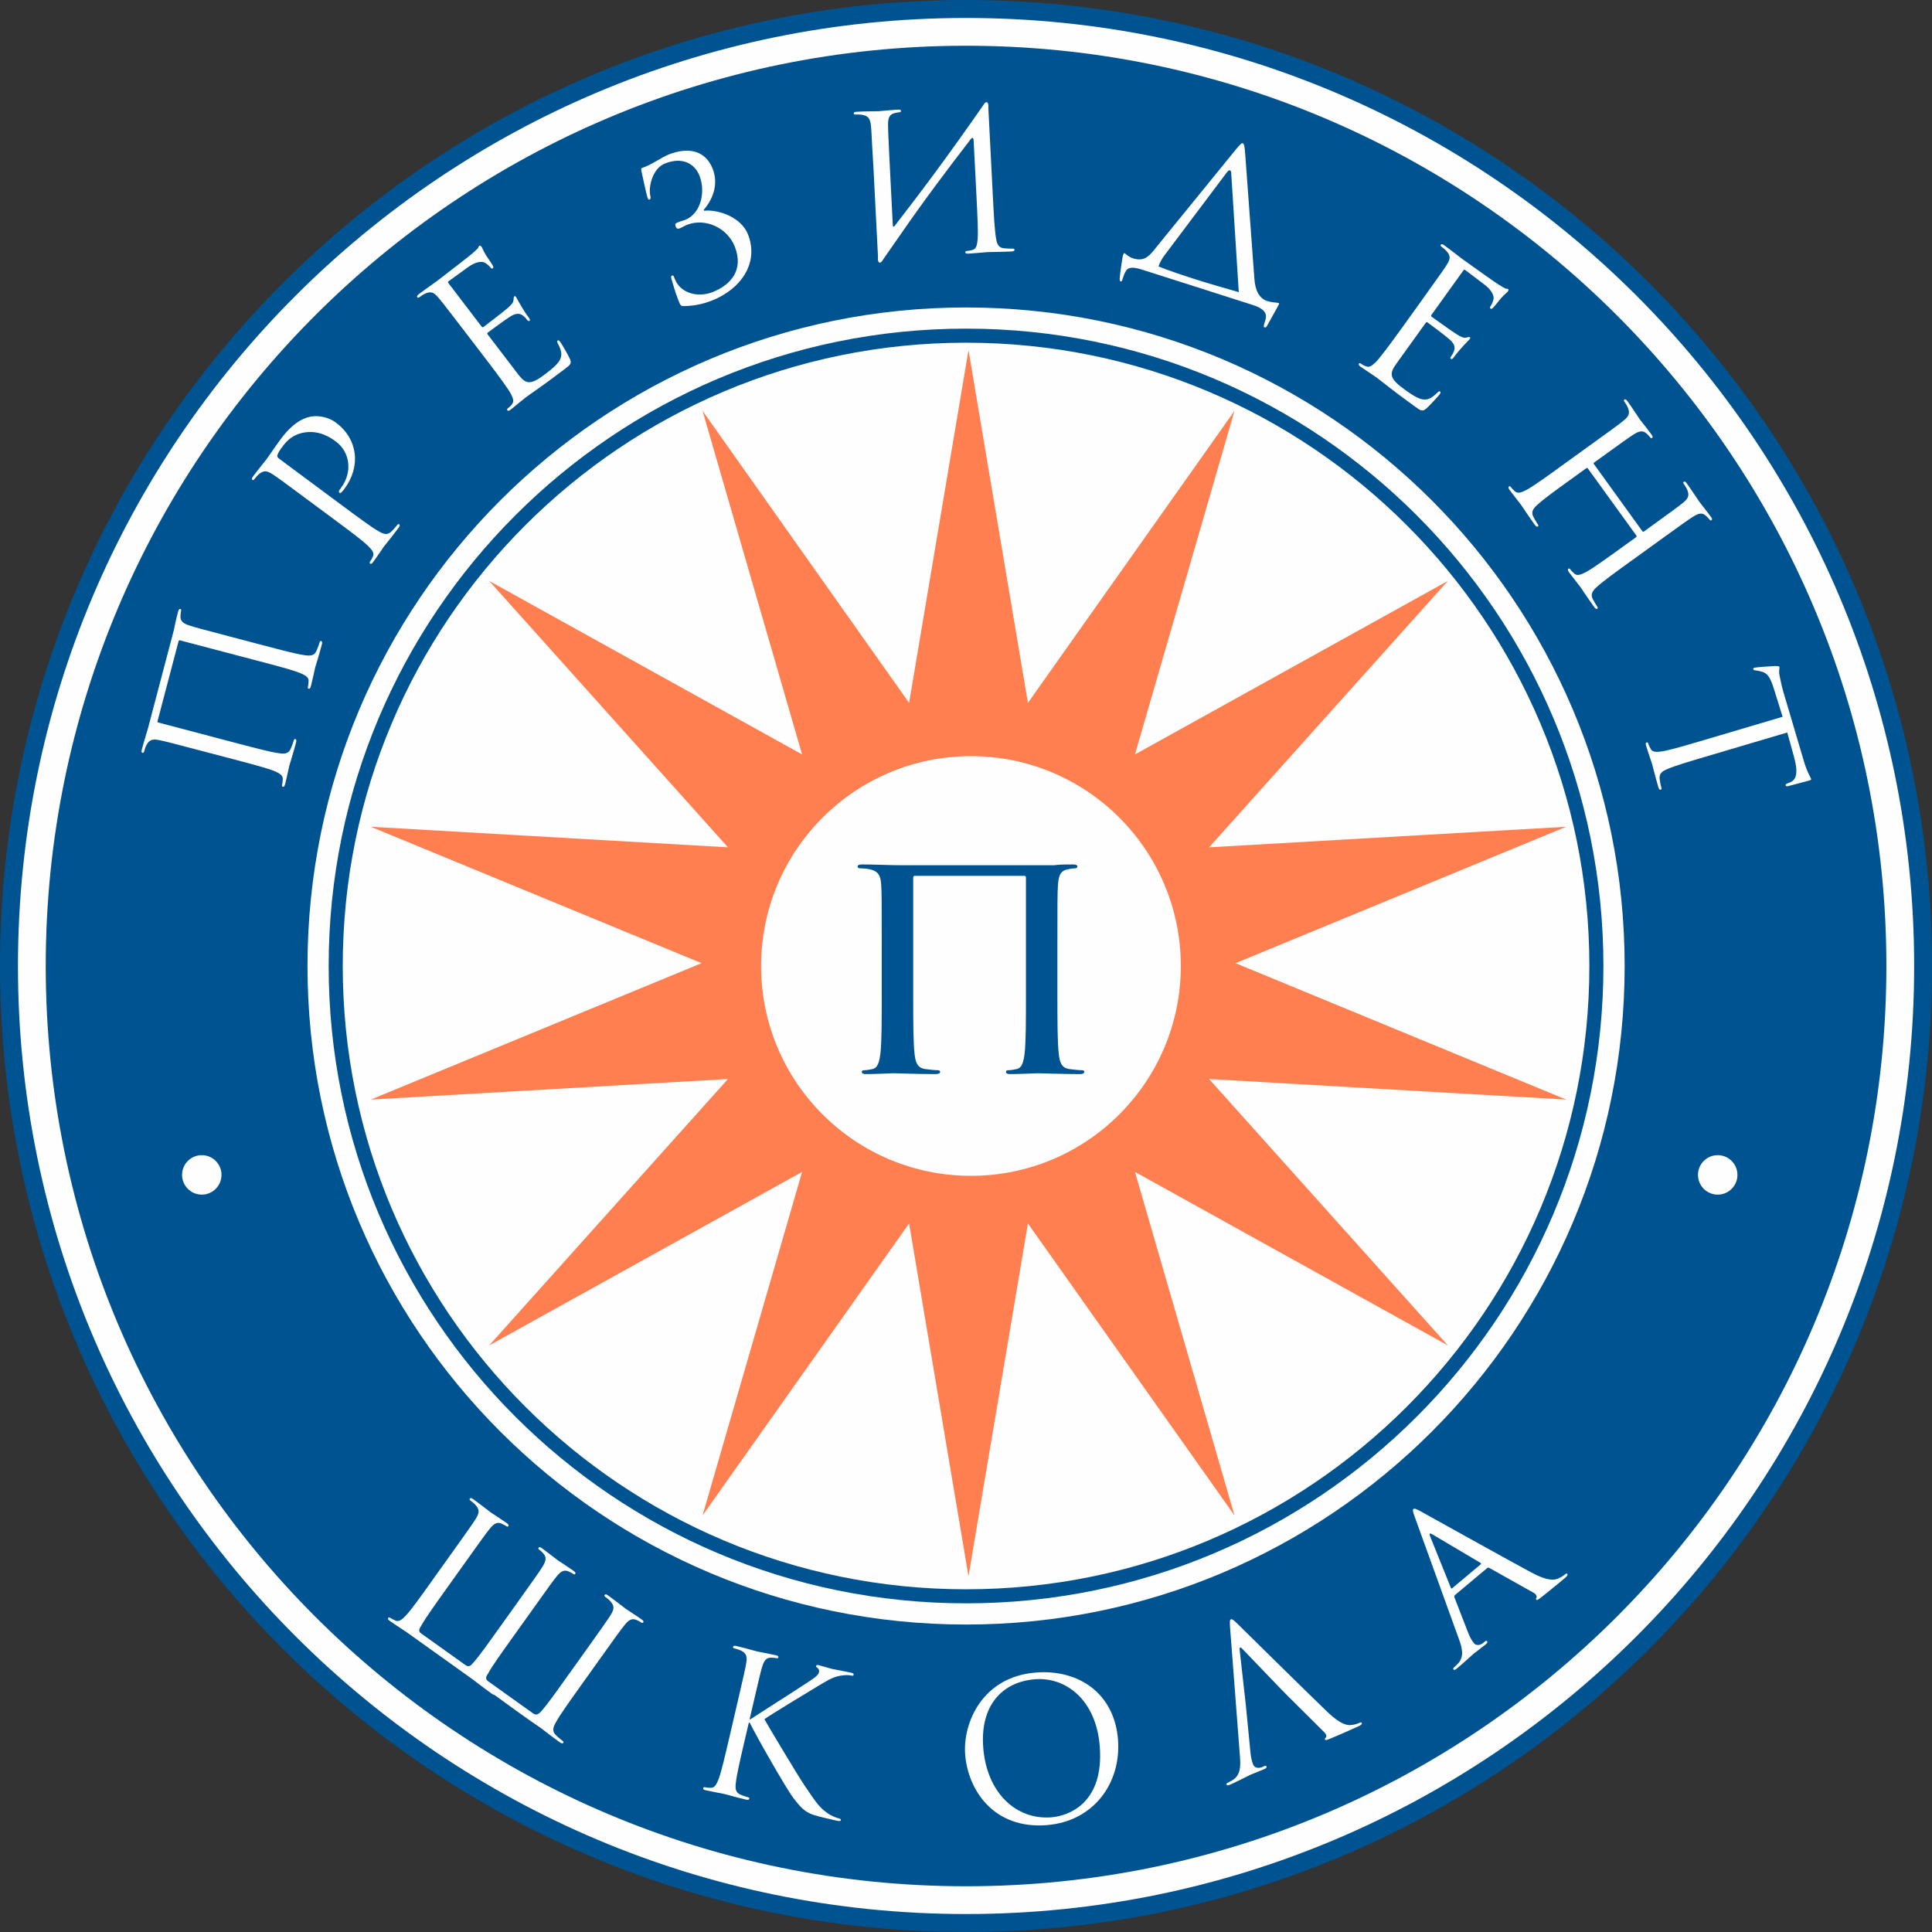 <?xml version="1.0" encoding="UTF-8"?> <svg xmlns="http://www.w3.org/2000/svg" width="512" height="512" viewBox="0 0 512 512" fill="none"><rect x="0" y="0" width="512" height="512" fill="#333333" stroke="none"/><g clip-path="url(#clip0_1709_64)"><path d="M256.02 0C396.47 0.01 510.5 113.1 512 253.21V258.81C510.5 398.89 396.47 512 256.02 512C114.62 512 0.01 397.39 0 256.01C0.01 114.61 114.62 0.01 256.02 0Z" fill="#005391"></path><path d="M256.02 4.76C117.25 4.76 4.76 117.24 4.76 256.01C4.76 394.75 117.25 507.24 256.02 507.24C394.78 507.24 507.27 394.75 507.27 256.01C507.27 117.24 394.78 4.76 256.02 4.76Z" fill="#FEFEFE"></path><path d="M256.66 92.78L272.41 186.27L327.16 108.87L300.78 199.93L383.7 153.95L320.42 224.55L415.06 219.1L327.43 255.25L415.06 291.4L320.42 285.95L383.7 356.55L300.78 310.57L327.16 401.62L272.41 324.23L256.66 417.72L240.92 324.23L186.18 401.62L212.56 310.57L129.64 356.55L192.92 285.95L98.27 291.4L185.92 255.25L98.27 219.1L192.92 224.55L129.64 153.95L212.56 199.93L186.18 108.87L240.92 186.27L256.66 92.78Z" fill="#FF7F50"></path><path d="M312.93 256C312.93 286.72 288.02 311.61 257.32 311.61C226.6 311.61 201.7 286.72 201.7 256C201.7 225.29 226.6 200.39 257.32 200.39C288.02 200.39 312.93 225.29 312.93 256Z" fill="#FEFEFE"></path><path d="M81.49 256C81.49 159.61 159.62 81.48 256.02 81.48C352.41 81.48 430.55 159.61 430.55 256C430.55 352.39 352.41 430.52 256.02 430.52C159.62 430.52 81.49 352.39 81.49 256ZM256.02 499.88C390.72 499.88 499.91 390.68 499.91 256C499.91 121.3 390.72 12.12 256.02 12.12C121.32 12.12 12.12 121.3 12.12 256C12.12 390.68 121.32 499.88 256.02 499.88Z" fill="#005391"></path><path d="M256.02 87.09C162.72 87.09 87.1 162.72 87.1 256C87.1 349.28 162.72 424.9 256.02 424.9C349.31 424.9 424.92 349.28 424.92 256C424.92 162.72 349.31 87.09 256.02 87.09ZM372.82 372.79C342.92 402.69 301.64 421.18 256.02 421.18C210.39 421.18 169.11 402.69 139.21 372.79C109.31 342.89 90.83 301.62 90.83 256C90.83 210.38 109.31 169.1 139.21 139.2C169.11 109.3 210.39 90.82 256.02 90.82C301.64 90.82 342.92 109.3 372.82 139.2C402.72 169.1 421.19 210.38 421.2 256C421.19 301.62 402.72 342.89 372.82 372.79Z" fill="#005391"></path><path d="M280.22 263.33C280.22 270.39 280.22 276.19 280.59 279.28C280.81 281.41 281.25 283.03 283.45 283.32C284.49 283.47 286.1 283.62 286.76 283.62C287.2 283.62 287.35 283.84 287.35 284.05C287.35 284.42 286.98 284.65 286.17 284.65C282.14 284.65 275.35 284.42 274.98 284.42C274.61 284.42 269.98 284.65 267.77 284.65C266.96 284.65 266.6 284.5 266.6 284.05C266.6 283.84 266.75 283.62 267.19 283.62C267.85 283.62 268.73 283.47 269.39 283.32C270.86 283.03 271.23 281.41 271.52 279.28C271.89 276.19 271.89 270.39 271.89 263.33V232.55C271.89 232.25 271.67 232.1 271.45 232.1H242.45C242.23 232.1 242.01 232.17 242.01 232.55V263.33C242.01 270.39 242.01 276.19 242.37 279.28C242.6 281.41 243.04 283.03 245.24 283.32C246.27 283.47 247.88 283.62 248.55 283.62C248.99 283.62 249.14 283.84 249.14 284.05C249.14 284.42 248.76 284.65 247.95 284.65C243.92 284.65 237.13 284.42 236.76 284.42C236.39 284.42 231.76 284.65 229.56 284.65C228.75 284.65 228.39 284.5 228.39 284.05C228.39 283.84 228.53 283.62 228.97 283.62C229.63 283.62 230.52 283.47 231.18 283.32C232.64 283.03 233.01 281.41 233.31 279.28C233.67 276.19 233.67 270.39 233.67 263.33V250.4C233.67 238.94 233.67 236.87 233.53 234.53C233.39 232.02 232.79 230.85 230.37 230.34C229.79 230.19 228.53 230.11 227.87 230.11C227.58 230.11 227.28 229.96 227.28 229.68C227.28 229.23 227.65 229.09 228.46 229.09C231.76 229.09 236.39 229.3 238.92 229.3H279.29C280.95 229.09 282.14 229.09 284.34 229.09C285.15 229.09 285.51 229.23 285.51 229.68C285.51 229.96 285.22 230.11 284.92 230.11C284.41 230.11 283.97 230.19 283.08 230.34C281.1 230.7 280.52 231.95 280.37 234.53C280.22 236.87 280.22 238.94 280.22 250.4V263.33Z" fill="#005391"></path><path d="M460.44 311.36C460.44 314.24 458.1 316.59 455.21 316.59C452.33 316.59 449.98 314.24 449.98 311.36C449.98 308.47 452.33 306.13 455.21 306.13C458.1 306.13 460.44 308.47 460.44 311.36Z" fill="#FEFEFE"></path><path d="M69.75 171.01C74.54 172.27 78.49 173.32 80.66 173.62C82.14 173.85 83.32 173.84 83.91 172.4C84.2 171.71 84.59 170.64 84.71 170.2C84.79 169.9 84.96 169.83 85.11 169.88C85.36 169.94 85.45 170.23 85.3 170.78C84.58 173.53 83.6 176.64 83.53 176.89C83.47 177.14 82.79 180.33 82.4 181.82C82.25 182.38 82.08 182.59 81.79 182.52C81.63 182.48 81.51 182.34 81.59 182.04C81.71 181.59 81.76 180.96 81.78 180.48C81.84 179.44 80.81 178.89 79.42 178.32C77.38 177.51 73.44 176.47 68.64 175.21L47.7 169.7C47.51 169.64 47.37 169.77 47.33 169.92L41.75 191.1C41.71 191.26 41.72 191.42 41.97 191.48L62.91 197C67.71 198.26 71.65 199.3 73.81 199.59C75.3 199.83 76.47 199.82 77.07 198.37C77.36 197.7 77.75 196.63 77.87 196.18C77.95 195.87 78.13 195.82 78.27 195.85C78.52 195.93 78.6 196.22 78.46 196.77C77.74 199.51 76.76 202.62 76.69 202.87C76.63 203.12 75.95 206.3 75.55 207.81C75.41 208.35 75.24 208.58 74.94 208.5C74.79 208.46 74.67 208.32 74.75 208.02C74.87 207.57 74.93 206.94 74.94 206.48C75 205.42 73.98 204.88 72.58 204.29C70.54 203.49 66.6 202.46 61.8 201.19L53.01 198.88C45.21 196.83 43.82 196.46 42.19 196.14C40.46 195.79 39.56 195.98 38.77 197.53C38.57 197.9 38.29 198.74 38.18 199.2C38.12 199.39 37.97 199.57 37.77 199.52C37.48 199.44 37.44 199.16 37.59 198.61C38.18 196.36 39.16 193.25 39.22 193L46.06 167.02C46.6 164.38 46.8 163.58 47.2 162.09C47.35 161.53 47.51 161.32 47.81 161.39C48.01 161.45 48.06 161.67 48 161.86C47.91 162.22 47.88 162.53 47.83 163.16C47.72 164.58 48.46 165.2 50.19 165.76C51.76 166.28 53.16 166.64 60.96 168.7L69.75 171.01Z" fill="#FEFEFE"></path><path d="M81.28 132.26C74.8 127.45 73.63 126.59 72.24 125.69C70.77 124.72 69.86 124.57 68.56 125.71C68.23 125.98 67.66 126.66 67.39 127.03C67.26 127.2 67.05 127.3 66.89 127.18C66.64 127 66.71 126.73 67.05 126.27C68.43 124.4 70.41 122 70.65 121.67C71.33 120.76 72.99 118.26 74.41 116.35C78.26 111.16 81.4 110.58 82.51 110.38C84.06 110.12 86.79 110.34 88.99 111.97C94.89 116.35 95.67 123.63 91.29 129.52C91.14 129.73 90.8 130.18 90.6 130.36C90.45 130.57 90.18 130.75 89.97 130.6C89.64 130.35 89.78 130.07 90.43 129.2C93.42 125.17 92.82 119.83 89 117C87.62 115.98 84.75 114.04 80.87 114.58C77 115.11 75.29 117.78 74.58 118.73C74.06 119.43 73.61 120.2 73.5 120.69C73.4 121.01 73.63 121.31 74.04 121.61L91.11 134.28C95.09 137.23 98.37 139.66 100.27 140.75C101.57 141.52 102.67 141.95 103.76 140.83C104.27 140.31 105.03 139.46 105.31 139.08C105.49 138.84 105.68 138.85 105.8 138.94C106.01 139.1 105.98 139.4 105.64 139.85C103.95 142.13 101.88 144.66 101.73 144.86C101.64 144.98 99.82 147.69 98.89 148.93C98.56 149.4 98.32 149.54 98.07 149.36C97.94 149.26 97.88 149.09 98.06 148.84C98.34 148.46 98.63 147.91 98.83 147.47C99.28 146.52 98.52 145.63 97.43 144.57C95.85 143.07 92.57 140.63 88.59 137.68L81.28 132.26Z" fill="#FEFEFE"></path><path d="M127.56 86.45C127.79 86.73 127.92 86.82 128.13 86.66C128.66 86.25 133.71 82.39 134.59 81.59C135.51 80.75 136.03 80.23 136.08 79.54C136.12 78.99 136.13 78.66 136.29 78.53C136.42 78.44 136.56 78.46 136.75 78.71C136.87 78.87 138.49 82 140.02 84.01C140.37 84.47 140.58 84.82 140.33 85.01C140.13 85.17 139.92 85.06 139.76 84.86C139.45 84.45 139.14 84.04 138.56 83.63C137.96 83.18 137.06 82.77 135.33 83.82C134.13 84.55 130 87.58 129.3 88.11C129.09 88.27 129.11 88.46 129.23 88.62L137.36 99.26C139.44 101.97 140.69 102.06 144.7 98.98C145.77 98.16 147.58 96.78 148.3 95.51C149.02 94.24 148.89 93.04 147.89 91.14C147.63 90.63 147.58 90.4 147.79 90.24C148.03 90.05 148.28 90.38 148.51 90.67C148.76 91 150.57 94.05 151.01 95.07C151.55 96.35 151.22 96.6 149.62 97.83C143.41 102.56 140.48 104.43 139.29 105.34C138.22 106.16 136.26 107.85 135.36 108.54C134.9 108.89 134.64 108.96 134.44 108.71C134.35 108.59 134.34 108.4 134.58 108.21C134.96 107.94 135.42 107.51 135.69 107.11C136.19 106.4 136.12 105.88 135.45 104.5C134.84 103.27 132.38 99.88 128.54 94.87L123.01 87.64C117.74 80.75 116.38 79.05 115.76 78.42C114.88 77.53 114.17 77.1 112.6 77.85C112.2 78.01 111.48 78.51 111.11 78.79C110.94 78.91 110.71 78.96 110.59 78.79C110.39 78.55 110.54 78.31 110.99 77.96C112.84 76.55 115.52 74.69 115.72 74.54C120.16 71.15 124.32 67.9 124.95 67.36C125.57 66.81 126.49 65.98 126.63 65.82C126.81 65.54 126.85 65.25 127.02 65.13C127.18 65 127.45 65.18 127.61 65.39C127.83 65.68 128 66.33 128.75 67.57C129.03 68.02 130.33 69.88 130.62 70.44C130.74 70.67 130.81 70.94 130.61 71.1C130.4 71.26 130.2 71.16 129.97 70.87C129.73 70.54 129.07 69.93 128.41 69.59C127.76 69.25 126.14 69.18 123.72 71.03C123.47 71.22 119.68 73.93 118.86 74.55C118.69 74.68 118.68 74.82 118.9 75.11L127.56 86.45Z" fill="#FEFEFE"></path><path d="M186.59 55.85C190.2 55.43 196.4 57.48 198.22 62.1C201.23 69.75 196.29 76.64 188.65 79.66C185.85 80.75 183.53 81.06 181.27 81.12C180.39 81.13 180.3 80.9 179.78 79.59C178.83 77.19 178.22 74.77 177.96 73.98C177.8 73.43 177.8 73.16 178.04 73.05C178.37 72.92 178.48 73.05 178.63 73.43C178.8 73.86 179.07 74.54 179.48 75.16C181.45 78.05 185.5 78.73 188.86 77.4C193.58 75.54 197.19 71.62 194.73 65.36C192.74 60.31 186.87 57.69 182.06 59.58C181.43 59.83 180.77 60.26 180.24 60.47C179.61 60.71 179.31 60.67 179.05 59.99C178.81 59.36 179.01 59.18 179.68 58.91C180.64 58.53 180.97 58.51 181.59 58.26C185.68 56.65 187.09 50.93 185.36 46.55C184.09 43.33 180.82 41.51 176.25 43.32C172.84 44.66 171.82 49.67 172.33 51.81C172.51 52.56 172.38 52.79 172.13 52.88C171.89 52.98 171.75 52.76 171.6 52.37C171.37 51.79 170.37 47.13 170.04 45.59C169.88 44.88 169.86 44.56 170.21 44.48C172.35 43.85 175.48 41.62 177.16 40.96C182.64 38.79 187.03 40.06 188.85 44.68C190.5 48.86 188.9 52.83 186.49 55.61L186.59 55.85Z" fill="#FEFEFE"></path><path d="M231.47 44.39C230.96 36.34 230.99 34.89 230.8 33.25C230.61 31.5 230.15 30.69 228.43 30.42C228.01 30.33 227.13 30.33 226.66 30.35C226.46 30.36 226.25 30.27 226.24 30.06C226.22 29.75 226.47 29.64 227.04 29.62C229.36 29.49 232.62 29.48 232.88 29.47C233.14 29.45 236.39 29.13 237.93 29.05C238.5 29.02 238.76 29.11 238.78 29.42C238.79 29.63 238.59 29.75 238.38 29.75C238.02 29.77 237.71 29.84 237.1 29.97C235.72 30.31 235.35 31.2 235.34 33.01C235.32 34.67 235.73 42.67 236.6 59.7C236.62 60.12 236.88 60.16 237.08 59.89C243.97 50.99 250.75 42.01 260.64 27.79C261.26 26.67 262.09 26.83 261.92 28.56C262.17 33.3 262.29 35.88 262.65 42.8L263.11 51.88C263.37 56.83 263.57 60.91 263.95 63.07C264.18 64.56 264.54 65.68 266.1 65.8C266.83 65.87 267.97 65.92 268.43 65.89C268.75 65.88 268.85 66.03 268.86 66.18C268.88 66.44 268.63 66.61 268.06 66.64C265.22 66.78 261.96 66.79 261.7 66.81C261.45 66.82 258.2 67.14 256.65 67.22C256.08 67.25 255.82 67.16 255.81 66.85C255.8 66.69 255.89 66.53 256.2 66.52C256.67 66.49 257.28 66.36 257.74 66.23C258.77 65.97 258.96 64.83 259.09 63.32C259.24 61.14 259.03 57.06 258.78 52.1L258.02 37.19C257.99 36.57 257.71 36.27 257.27 36.86C250.87 45.16 244.52 53.61 238.55 62.29L234.54 68.04L233.96 68.9C233.35 70.01 232.51 69.85 232.68 68.13L231.47 44.39Z" fill="#FEFEFE"></path><path d="M329.94 40.13L332.42 73.8C332.63 76.9 333.67 79.08 335.79 79.76C337.17 80.2 338.52 80.19 338.82 80.29C338.96 80.34 338.98 80.45 338.92 80.65C338.86 80.85 336.09 85.77 335.82 86.27C335.58 86.69 335.41 86.85 335.12 86.76C334.88 86.68 334.83 86.5 335.04 85.81L335.21 85.27C335.71 83.75 336.01 82.1 331.93 80.8L302.83 71.51C300.51 70.76 299.07 70.68 298.41 71.77C297.95 72.5 297.81 72.94 297.42 74.17C297.29 74.57 297.16 74.63 296.97 74.57C296.82 74.52 296.72 74.33 296.72 74C296.75 72.87 297.46 68.1 297.57 67.76C297.75 67.22 297.85 67.04 297.95 67.08C298.35 67.2 298.9 68.02 300.27 68.46C302.78 69.26 304.18 68.31 305.71 66.4L327.58 39.53C328.73 38.16 329.04 37.88 329.33 37.98C329.63 38.07 329.79 38.4 329.94 40.13ZM316.59 73.95C320.13 75.08 324.5 76.36 328.29 77.42L326.28 45.84C326.25 45.4 326.16 45.21 326 45.16C325.76 45.08 325.5 45.22 325.22 45.56L308.81 67.39C307.87 68.61 307.33 69.63 307.02 70.62C309.71 71.7 313.74 73.04 316.59 73.95Z" fill="#FEFEFE"></path><path d="M379.44 83.32C379.22 83.62 379.17 83.77 379.39 83.93C379.93 84.32 385.09 88.03 386.12 88.64C387.19 89.28 387.84 89.61 388.52 89.47C389.05 89.34 389.37 89.25 389.53 89.37C389.66 89.47 389.68 89.61 389.5 89.86C389.38 90.03 386.86 92.48 385.38 94.54C385.05 95 384.76 95.3 384.51 95.12C384.31 94.97 384.34 94.74 384.49 94.54C384.79 94.12 385.09 93.69 385.32 93.03C385.57 92.32 385.71 91.33 384.19 89.99C383.15 89.05 379.06 85.97 378.34 85.47C378.13 85.31 377.96 85.38 377.84 85.55L370.02 96.42C368.03 99.18 368.3 100.4 372.42 103.36C373.51 104.14 375.36 105.47 376.78 105.79C378.2 106.11 379.31 105.63 380.84 104.13C381.25 103.72 381.46 103.62 381.66 103.77C381.92 103.95 381.68 104.28 381.47 104.58C381.23 104.91 378.84 107.52 378 108.26C376.92 109.14 376.58 108.9 374.95 107.72C368.61 103.16 365.98 100.89 364.76 100.01C363.67 99.23 361.48 97.85 360.56 97.18C360.1 96.85 359.95 96.62 360.13 96.37C360.22 96.24 360.39 96.17 360.64 96.36C361.02 96.63 361.56 96.95 362.03 97.09C362.85 97.37 363.33 97.13 364.46 96.1C365.45 95.17 367.98 91.82 371.66 86.71L376.97 79.32C382.04 72.27 383.26 70.48 383.69 69.7C384.29 68.61 384.49 67.8 383.31 66.51C383.03 66.18 382.35 65.63 381.98 65.36C381.81 65.24 381.71 65.04 381.82 64.86C382.01 64.62 382.27 64.67 382.74 65.01C384.62 66.37 387.18 68.39 387.39 68.54C391.92 71.8 396.23 74.84 396.94 75.28C397.63 75.72 398.7 76.36 398.89 76.44C399.21 76.54 399.5 76.49 399.67 76.61C399.84 76.73 399.74 77.04 399.59 77.25C399.37 77.54 398.81 77.9 397.83 78.98C397.49 79.37 396.08 81.16 395.64 81.6C395.44 81.78 395.21 81.93 394.99 81.78C394.78 81.63 394.82 81.4 395.03 81.11C395.28 80.77 395.66 79.97 395.8 79.24C395.94 78.51 395.54 76.95 393.06 75.17C392.81 74.99 389.12 72.15 388.29 71.55C388.12 71.43 387.97 71.45 387.76 71.74L379.44 83.32Z" fill="#FEFEFE"></path><path d="M432.18 148.72C428.16 151.63 424.85 154.01 423.24 155.49C422.12 156.5 421.38 157.42 422.12 158.79C422.45 159.44 423.03 160.42 423.31 160.8C423.48 161.05 423.42 161.23 423.3 161.32C423.09 161.47 422.81 161.35 422.48 160.88C420.81 158.58 419.03 155.86 418.88 155.64C418.73 155.44 416.7 152.88 415.79 151.63C415.46 151.16 415.39 150.9 415.64 150.71C415.76 150.63 415.95 150.62 416.13 150.87C416.4 151.25 416.85 151.69 417.21 152C417.98 152.72 419.05 152.26 420.4 151.55C422.31 150.49 425.62 148.1 429.64 145.19L433.58 142.36C433.74 142.24 433.74 142.04 433.65 141.92L420.81 124.16C420.73 124.03 420.59 123.93 420.38 124.08L416.45 126.92C412.42 129.83 409.11 132.22 407.5 133.7C406.38 134.7 405.63 135.61 406.38 137C406.71 137.64 407.3 138.63 407.57 139.01C407.75 139.26 407.69 139.43 407.57 139.53C407.36 139.67 407.08 139.56 406.74 139.09C405.08 136.8 403.3 134.06 403.14 133.85C403 133.64 400.96 131.09 400.05 129.83C399.72 129.37 399.65 129.1 399.9 128.92C400.03 128.82 400.22 128.82 400.4 129.08C400.67 129.46 401.11 129.89 401.47 130.21C402.24 130.93 403.32 130.47 404.66 129.76C406.57 128.7 409.88 126.31 413.9 123.4L421.28 118.07C427.82 113.36 428.99 112.51 430.27 111.46C431.63 110.34 432.06 109.52 431.36 107.93C431.2 107.53 430.73 106.78 430.45 106.41C430.33 106.24 430.3 106.02 430.46 105.9C430.72 105.71 430.95 105.86 431.29 106.32C432.65 108.21 434.42 110.94 434.58 111.15C434.73 111.36 436.77 113.91 437.67 115.17C438 115.63 438.07 115.9 437.82 116.08C437.65 116.2 437.45 116.09 437.32 115.92C437.12 115.63 436.89 115.41 436.45 114.97C435.41 113.99 434.46 114.17 432.93 115.14C431.53 116.03 429.9 117.21 423.36 121.93L422.48 122.56C422.27 122.71 422.32 122.87 422.41 122.99L435.24 140.77C435.33 140.9 435.47 140.99 435.68 140.84L436.55 140.2C443.09 135.48 444.73 134.3 446.01 133.25C447.37 132.14 447.8 131.32 447.1 129.72C446.94 129.33 446.47 128.58 446.2 128.21C446.07 128.04 446.03 127.81 446.2 127.69C446.46 127.51 446.69 127.66 447.02 128.12C448.38 130.01 450.16 132.73 450.32 132.94C450.47 133.16 452.5 135.7 453.4 136.96C453.74 137.42 453.81 137.69 453.56 137.87C453.39 138 453.18 137.89 453.06 137.72C452.85 137.43 452.63 137.21 452.18 136.77C451.15 135.78 450.2 135.96 448.67 136.94C447.27 137.83 446.1 138.67 439.56 143.39L432.18 148.72Z" fill="#FEFEFE"></path><path d="M452.67 200.33C447.9 201.74 443.99 202.9 441.98 203.76C440.59 204.33 439.59 204.95 439.83 206.51C439.93 207.22 440.15 208.34 440.29 208.79C440.38 209.09 440.26 209.23 440.11 209.28C439.86 209.36 439.63 209.15 439.48 208.6C438.67 205.87 437.9 202.7 437.82 202.46C437.75 202.21 436.67 199.13 436.24 197.64C436.07 197.1 436.1 196.82 436.4 196.74C436.54 196.69 436.72 196.74 436.81 197.04C436.94 197.49 437.22 198.06 437.45 198.47C437.93 199.4 439.11 199.33 440.6 199.1C442.75 198.73 446.67 197.57 451.43 196.17L472.41 189.95L470.13 182.64C469.17 179.59 468.47 178.5 467.05 178.05C466.04 177.76 465.65 177.71 465.26 177.67C464.82 177.63 464.67 177.51 464.62 177.32C464.58 177.17 464.69 177.03 464.99 176.94C465.49 176.8 470.04 176.52 470.47 176.5C470.79 176.51 471.5 176.52 471.56 176.72C471.66 177.07 471.31 177.71 471.61 179.07C471.88 180.55 472.34 182.47 472.52 183.06L478.03 201.66C478.97 204.83 479.86 206.02 479.97 206.42C480.05 206.67 479.75 206.75 479.46 206.84C477.97 207.28 474.5 208.14 473.96 208.31C473.51 208.44 473.28 208.35 473.21 208.15C473.14 207.9 473.26 207.76 473.94 207.51L474.47 207.3C475.9 206.65 476.7 205.17 475.39 200.4L473.64 194.12L452.67 200.33Z" fill="#FEFEFE"></path><path d="M117.93 421.56C115.04 425.61 112.67 428.94 111.62 430.85C111.3 431.39 110.7 432.23 111.5 432.8L123.32 441.24C124.42 442.03 124.94 441.13 125.38 440.68C126.86 439.07 129.23 435.73 132.11 431.7L137.41 424.29C142.09 417.72 142.93 416.54 143.8 415.14C144.75 413.65 144.83 412.63 144.05 411.76C143.69 411.3 143.17 410.87 142.87 410.66C142.71 410.53 142.6 410.34 142.72 410.17C142.9 409.91 143.17 409.98 143.64 410.31C145.02 411.3 147.58 413.32 147.79 413.47C148.01 413.62 150.75 415.39 152.01 416.29C152.47 416.62 152.62 416.86 152.44 417.11C152.32 417.28 152.1 417.24 151.93 417.12C151.63 416.91 151.35 416.77 150.78 416.49C149.5 415.9 148.65 416.37 147.51 417.78C146.47 419.07 145.62 420.24 140.94 426.82L135.65 434.22C132.76 438.26 130.38 441.59 129.34 443.51C129.02 444.04 128.33 444.82 129.39 445.57L141.29 454.08C142.31 454.8 142.95 453.99 143.4 453.54C144.87 451.92 147.24 448.6 150.12 444.56L155.09 437.62C159.78 431.04 160.94 429.41 161.82 428.01C162.76 426.51 162.91 425.6 161.72 424.31C161.45 423.98 160.77 423.43 160.38 423.16C160.22 423.04 160.11 422.84 160.23 422.67C160.41 422.41 160.68 422.48 161.14 422.81C163.04 424.16 165.6 426.19 165.81 426.34C166.02 426.48 168.76 428.25 170.03 429.16C170.49 429.48 170.64 429.72 170.46 429.97C170.34 430.14 170.11 430.1 169.94 429.98C169.64 429.77 169.36 429.63 168.8 429.36C167.51 428.76 166.66 429.24 165.53 430.65C164.48 431.93 163.64 433.11 158.95 439.68L153.66 447.09C150.77 451.13 148.41 454.45 147.35 456.37C146.61 457.68 146.19 458.78 147.34 459.85C147.87 460.36 148.73 461.1 149.12 461.37C149.37 461.55 149.36 461.74 149.27 461.87C149.12 462.08 148.82 462.06 148.35 461.72C146.04 460.08 143.48 458.05 143.27 457.9C143.06 457.75 140.32 455.98 131.02 449.16C130.88 449.18 130.64 449.07 130.34 448.86C128.03 447.21 125.47 445.19 125.25 445.04C125.3 445.07 113.56 436.69 107.53 432.38C107.33 432.24 104.58 430.47 103.32 429.57C102.86 429.24 102.7 429 102.88 428.75C102.98 428.62 103.15 428.56 103.4 428.74C103.78 429.01 104.35 429.28 104.79 429.47C105.75 429.9 106.62 429.13 107.66 428.03C109.13 426.42 111.51 423.09 114.39 419.04L119.68 411.64C124.37 405.07 125.21 403.89 126.09 402.49C127.02 400.99 127.17 400.09 125.99 398.8C125.71 398.47 125.03 397.91 124.65 397.65C124.48 397.53 124.37 397.32 124.49 397.16C124.67 396.9 124.95 396.97 125.41 397.3C127.3 398.65 129.86 400.67 130.07 400.82C130.28 400.97 133.02 402.74 134.29 403.63C134.75 403.97 134.9 404.21 134.72 404.46C134.6 404.63 134.37 404.59 134.21 404.47C133.91 404.26 133.63 404.12 133.06 403.84C131.78 403.24 130.93 403.72 129.79 405.13C128.75 406.42 127.57 408.06 122.89 414.62L117.93 421.56Z" fill="#FEFEFE"></path><path d="M195.33 451.64C197.16 443.8 197.48 442.39 197.75 440.76C198.06 439.01 197.84 438.11 196.25 437.37C195.88 437.19 195.03 436.93 194.58 436.83C194.38 436.79 194.21 436.63 194.25 436.44C194.33 436.13 194.6 436.09 195.15 436.21C197.41 436.74 200.35 437.58 200.66 437.66C201.11 437.76 204.06 438.29 205.57 438.64C206.12 438.77 206.35 438.92 206.28 439.23C206.23 439.43 206.01 439.49 205.8 439.44C205.46 439.35 205.14 439.34 204.51 439.3C203.1 439.23 202.5 439.99 201.98 441.73C201.51 443.32 201.18 444.73 199.36 452.58L198.66 455.6L198.85 455.65C199.93 454.89 211.19 447.75 213.47 446.21C215.22 445.08 216.83 444.07 217.03 443.22C217.17 442.61 216.98 442.25 216.62 442C216.39 441.84 216.21 441.7 216.26 441.5C216.32 441.24 216.59 441.2 216.95 441.28C217.95 441.52 219.48 442.03 220.69 442.32C220.94 442.37 224.29 442.99 225.55 443.28C226.11 443.42 226.29 443.56 226.22 443.81C226.17 444.06 226.04 444.14 225.64 444.05C224.89 443.87 223.77 443.88 222.66 444.09C220.38 444.52 218.98 445.53 216.22 447.16C214.68 448.08 203.92 454.59 202.58 455.61C203.55 457.38 211.5 470.63 213.12 473.03C216.44 477.93 217.1 478.93 219.29 480.5C220.47 481.36 221.9 481.8 222.26 481.88C222.61 481.96 222.89 482.14 222.84 482.34C222.78 482.59 222.49 482.68 221.64 482.48L219.07 481.88C217.66 481.56 216.71 481.33 215.63 480.98C213.02 480.11 212.01 478.71 210.25 476.49C208.41 474.11 200.42 460.09 198.7 456.56L198.45 456.5L197.3 461.44C196.17 466.27 195.25 470.25 195.01 472.42C194.82 473.92 194.87 475.09 196.33 475.64C197.01 475.91 197.79 476.19 198.25 476.3C198.55 476.37 198.61 476.55 198.58 476.69C198.52 476.95 198.23 477.04 197.68 476.91C195.21 476.34 192.33 475.51 191.93 475.42C191.52 475.33 188.57 474.79 187.06 474.44C186.51 474.32 186.27 474.16 186.35 473.86C186.38 473.71 186.52 473.57 186.82 473.64C187.27 473.75 187.9 473.79 188.37 473.79C189.43 473.83 189.94 472.78 190.48 471.37C191.22 469.31 192.14 465.34 193.27 460.5L195.33 451.64Z" fill="#FEFEFE"></path><path d="M274.52 443.24C286.11 442.34 295.35 448.98 296.28 460.99C297.19 472.54 289.79 482.71 277.37 483.68C263.24 484.78 256.5 474.26 255.78 464.99C255.13 456.63 260.29 444.36 274.52 443.24ZM278.61 481.61C283.25 481.24 292.62 477.82 291.45 462.81C290.48 450.45 282.44 444.38 274.29 445.02C265.69 445.69 259.69 451.87 260.57 463.16C261.51 475.17 269.33 482.34 278.61 481.61Z" fill="#FEFEFE"></path><path d="M331.37 464.26C331.48 465.63 331.76 466.86 332.15 467.72C332.58 468.66 333.75 468.63 334.56 468.27L335.03 468.04C335.35 467.89 335.54 467.92 335.63 468.11C335.76 468.4 335.52 468.63 335.09 468.81C333.96 469.32 331.88 470.11 331.36 470.34C330.84 470.58 328.32 471.9 326.11 472.9C325.49 473.18 325.17 473.21 325.05 472.93C324.96 472.74 325.1 472.56 325.34 472.46C325.67 472.3 326.31 471.96 326.66 471.74C328.69 470.47 328.82 468.26 328.6 465.52L325.99 431.45C325.85 429.65 325.91 429.28 326.19 429.15C326.48 429.02 326.76 429.17 328 430.37C329.51 431.84 345.74 447.9 351.85 453.75C355.46 457.17 357.16 457.29 358.28 457.13C359.09 457.04 359.82 456.77 360.28 456.56C360.56 456.43 360.78 456.39 360.89 456.62C361.01 456.9 360.63 457.19 360.12 457.43C359.41 457.76 355.97 459.32 352.69 460.69C351.78 461.05 351.25 461.28 351.12 461C351.04 460.82 351.14 460.67 351.31 460.53C351.55 460.31 351.63 459.75 351.01 459.13L341.37 449.55L339.48 447.63L329.23 436.96C328.67 436.37 328.44 436.47 328.53 437.29L330.16 451.87L331.37 464.26Z" fill="#FEFEFE"></path><path d="M376.64 400.6C378.49 401.6 398.42 412.75 405.89 416.76C410.27 419.09 411.94 418.76 412.98 418.3C413.74 418 414.37 417.54 414.76 417.21C415 417.01 415.19 416.91 415.36 417.11C415.56 417.35 415.26 417.73 414.83 418.09C414.24 418.59 411.35 421.02 408.54 423.23C407.76 423.82 407.32 424.18 407.12 423.94C406.99 423.79 407.05 423.54 407.17 423.43C407.25 423.37 407.32 422.97 407.02 422.62C406.92 422.5 406.73 422.26 406.51 422.16L394.66 415.5C394.44 415.42 394.3 415.4 394.1 415.57L385.59 422.7C385.39 422.87 385.37 423.09 385.45 423.35L388.95 432.36C389.43 433.65 390.02 434.77 390.62 435.48C391.28 436.27 392.42 435.93 393.09 435.37L393.49 435.03C393.76 434.8 393.95 434.78 394.09 434.94C394.28 435.18 394.12 435.46 393.76 435.75C392.8 436.55 391 437.86 390.56 438.23C390.12 438.59 388.05 440.54 386.19 442.09C385.67 442.53 385.37 442.65 385.17 442.41C385.04 442.25 385.13 442.04 385.33 441.87C385.6 441.64 386.12 441.14 386.41 440.83C388.03 439.07 387.56 436.9 386.61 434.32L374.99 402.18C374.37 400.47 374.33 400.09 374.57 399.91C374.81 399.71 375.13 399.77 376.64 400.6ZM392.39 414.58C392.59 414.4 392.49 414.29 392.32 414.16L379.59 406.62C379.2 406.4 379.03 406.35 378.9 406.45C378.83 406.52 378.84 406.77 378.99 407.12L384.47 420.73C384.56 421 384.7 421.01 384.82 420.92L392.39 414.58Z" fill="#FEFEFE"></path><path d="M58.7 311.35C58.7 314.24 56.36 316.59 53.47 316.59C50.59 316.59 48.25 314.24 48.25 311.35C48.25 308.47 50.59 306.13 53.47 306.13C56.36 306.13 58.7 308.47 58.7 311.35Z" fill="#FEFEFE"></path></g><defs><clipPath id="clip0_1709_64"><rect width="512" height="512" fill="white"></rect></clipPath></defs></svg> 